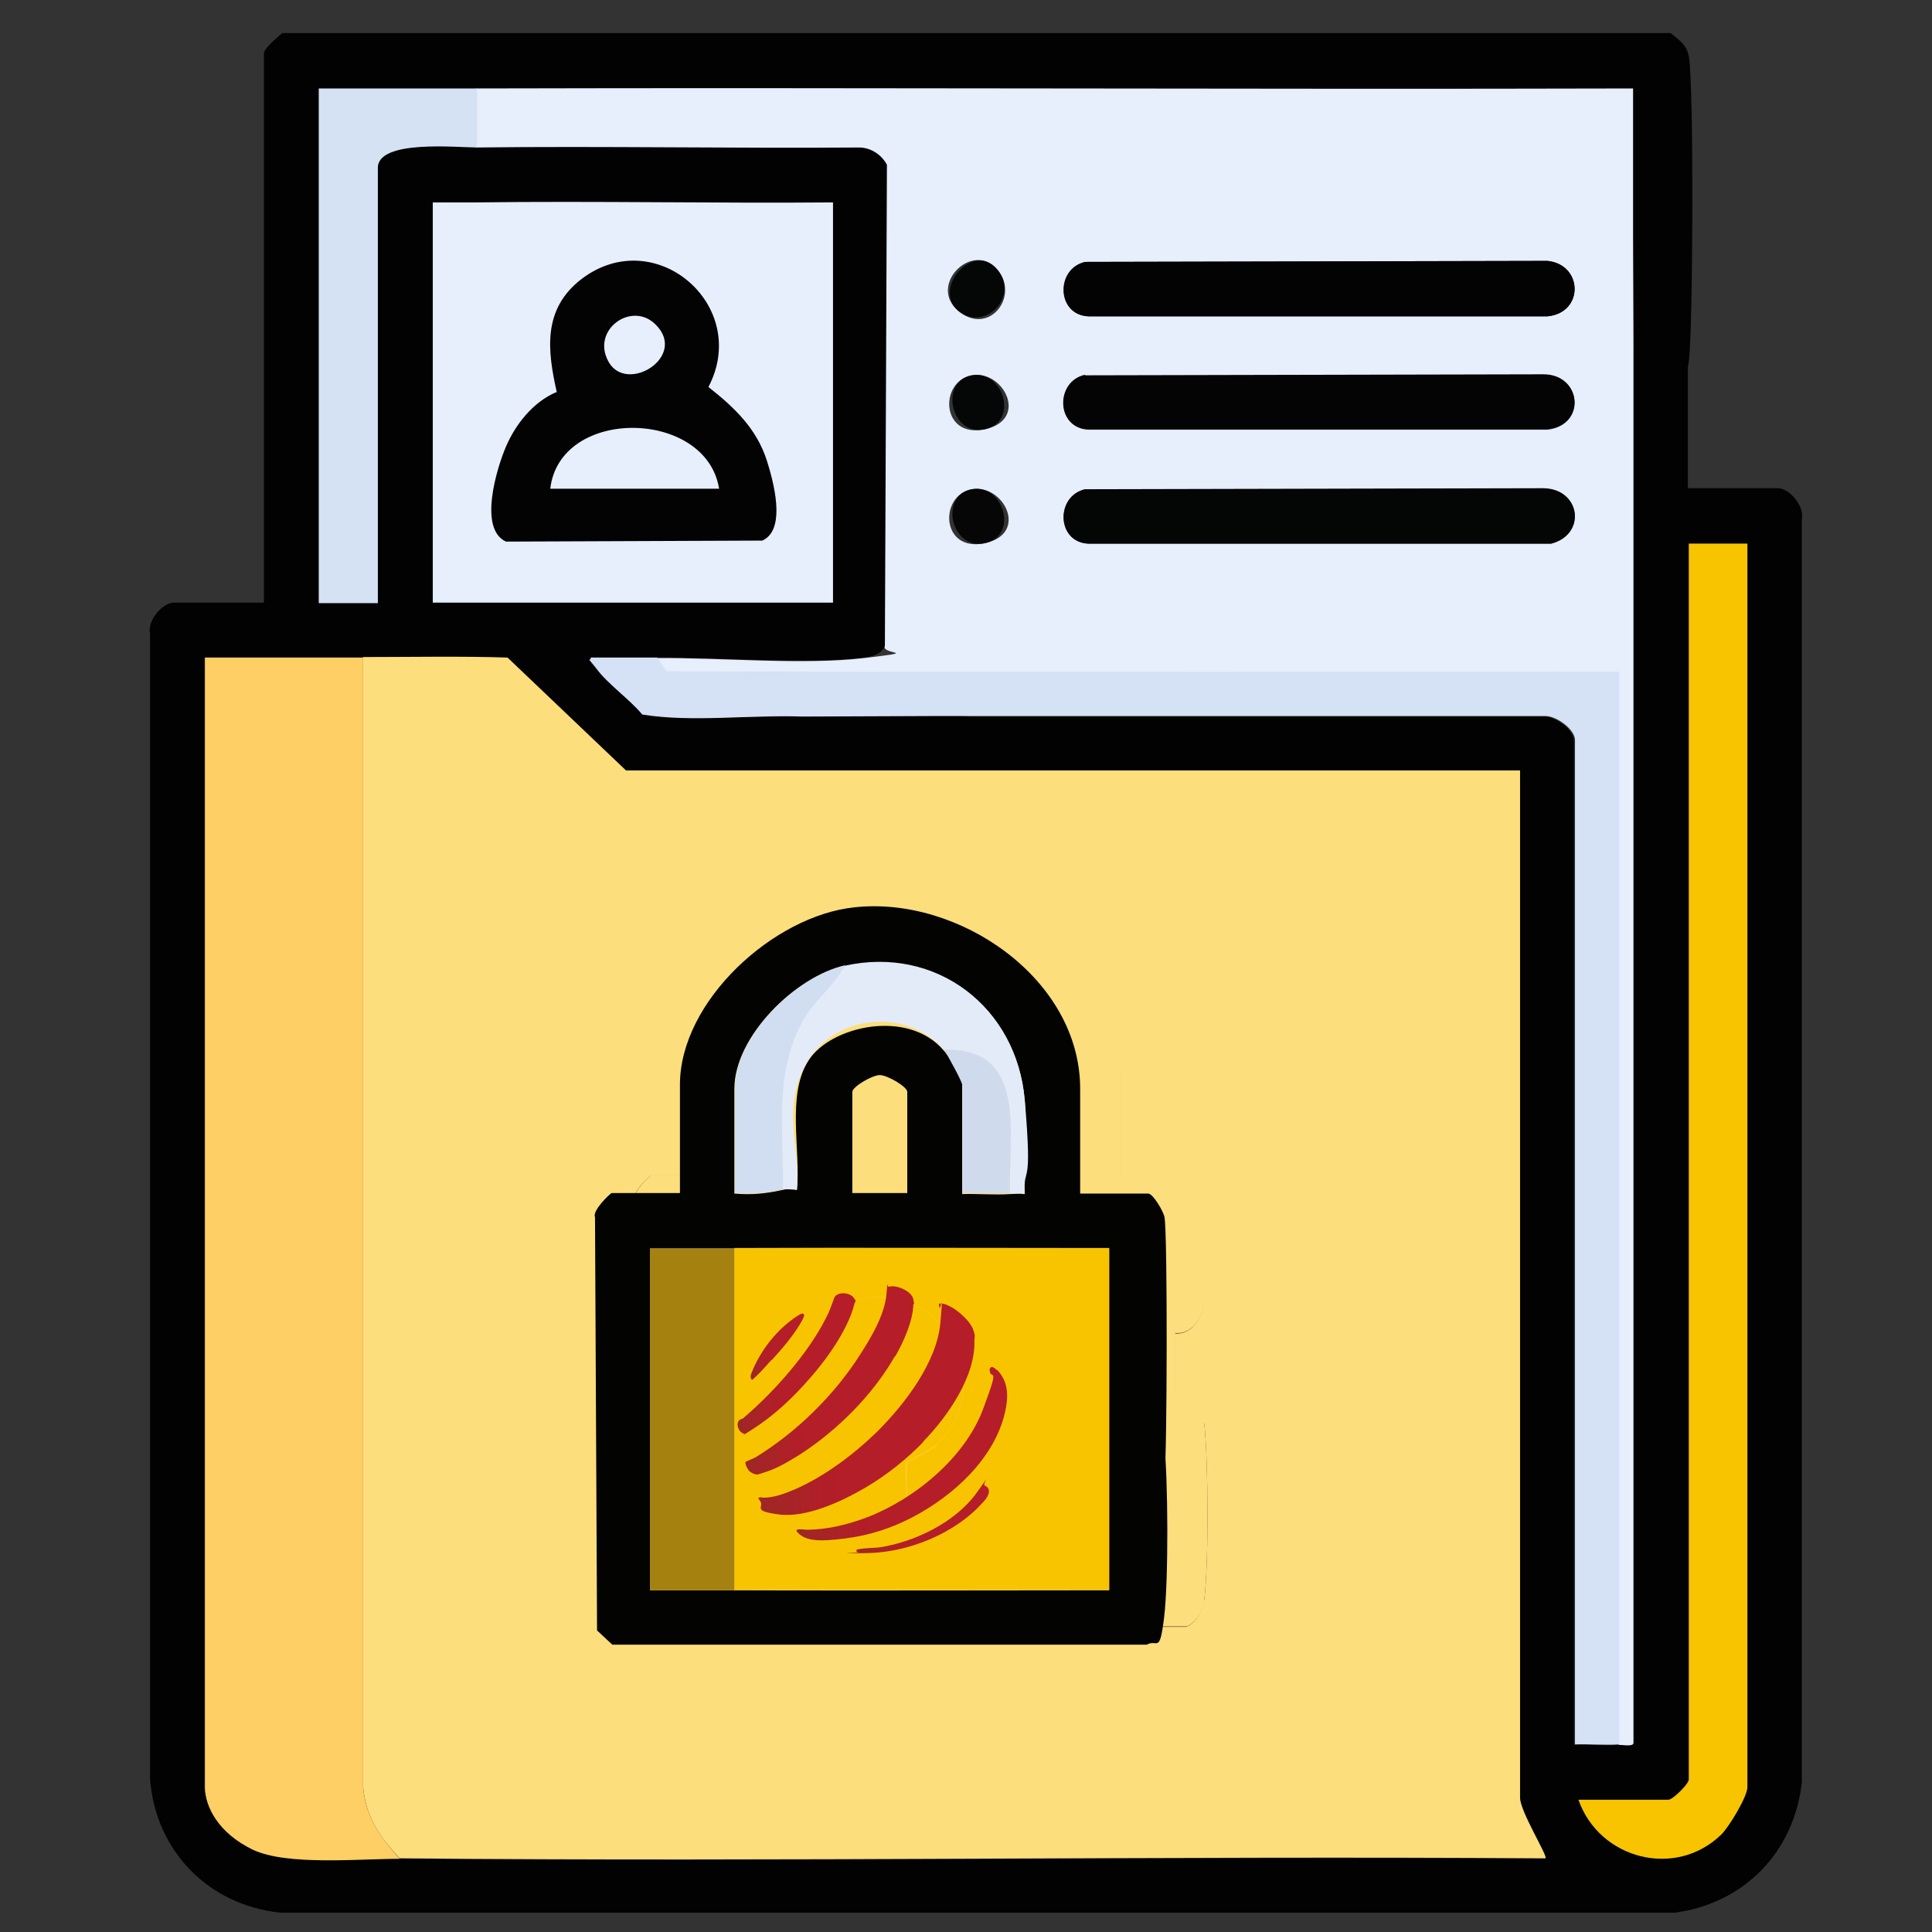 <svg xmlns="http://www.w3.org/2000/svg" xmlns:xlink="http://www.w3.org/1999/xlink" id="Camada_1" viewBox="0 0 379.9 379.9"><rect x="0" y="0" width="379.9" height="379.9" fill="#333333" stroke="none"/><defs><linearGradient id="Gradiente_sem_nome_7" data-name="Gradiente sem nome 7" x1="149.3" y1="277.2" x2="191.7" y2="277.2" gradientUnits="userSpaceOnUse"><stop offset="0" stop-color="#8e2f23"></stop><stop offset="0" stop-color="#9e2725"></stop><stop offset=".2" stop-color="#ab2227"></stop><stop offset=".3" stop-color="#b21e28"></stop><stop offset=".6" stop-color="#b51e29"></stop></linearGradient><linearGradient id="Gradiente_sem_nome_71" data-name="Gradiente sem nome 7" x1="146.4" y1="271.6" x2="179.4" y2="271.6" xlink:href="#Gradiente_sem_nome_7"></linearGradient><linearGradient id="Gradiente_sem_nome_72" data-name="Gradiente sem nome 7" x1="156.7" y1="285.7" x2="198" y2="285.7" xlink:href="#Gradiente_sem_nome_7"></linearGradient><linearGradient id="Gradiente_sem_nome_73" data-name="Gradiente sem nome 7" x1="145.1" y1="268.1" x2="168.1" y2="268.1" xlink:href="#Gradiente_sem_nome_7"></linearGradient><linearGradient id="Gradiente_sem_nome_74" data-name="Gradiente sem nome 7" x1="168.4" y1="298.7" x2="194.4" y2="298.7" xlink:href="#Gradiente_sem_nome_7"></linearGradient><linearGradient id="Gradiente_sem_nome_75" data-name="Gradiente sem nome 7" x1="147.5" y1="264.8" x2="158.1" y2="264.8" xlink:href="#Gradiente_sem_nome_7"></linearGradient></defs><rect x="84" y="39" width="80.7" height="80" fill="#e7eefc"></rect><path d="M328.5,6.5c1.7,1.4,3.2,2.3,3.6,4.7,1,6,.8,53.4,0,59.7s-2.4,5.6-5.8,5.4-5.1-2.4-5.1-4V17.4c-75.8.2-151.7-.2-227.5,0-10.3,0-20.7,0-31.1,0v101.1h11.6V32.9c0-5.6,15.6-3.9,19.5-4,25.1-.3,50.3.2,75.5,0,2.2,0,4.2,1.5,5.3,3.4l-.4,94.6c-.9,1.8-2.3,2.1-4.1,2.4-11.7,1.4-28.4-.1-40.8,0s-8.7,0-13,0c-.3,1.3.5,1.4,1.1,2.2,2.4,3.1,6.5,5.9,9,9,9.9,1.6,54.9-.9,64.5.4s5.5,2.1,5.5,5.7-1.7,4.2-4,5h-69.3s-23.3-22.2-23.3-22.2c-9.5-.3-18.9-.1-28.4-.1s-20.7,0-31.1,0v222.1c0,3.9,5.8,10.6,9.4,12.3,6.7,3.2,21,1.7,28.9,1.8,75.1.7,150.2-.5,225.3,0,.5-.4-5.1-9.2-5.1-11.9v-201.8h-119.5c-1.9,0-3.3-3.3-3.2-5.1,0-4.2,2.9-5.7,6.8-5.8h120.6c2.3-.2,6.1,2.6,6.1,4.7v197.5c2.9-.1,5.8.2,8.7,0s2.8.4,2.9-.4V69c0-3.6,1.5-5.2,5-5.4s5.8,1.2,5.8,3.2v29.2h17.7c2.3,0,5.3,3.6,4.7,6.1v248.4c-1.5,13.6-11.3,23.8-25,25.6H55.1c-14.1-1.5-24.5-12.1-25.6-26.3V124.6c-.6-2.5,2.4-6.1,4.7-6.1h17.7V10.5c0-1,2.7-3.2,3.6-4h273ZM93.8,39.8c-2.9,0-5.8,0-8.7,0v78.7c10.6,0,21.2,0,31.8,0,15.6,0,31.3,0,46.9,0V39.8c-23.3.2-46.7-.3-70,0ZM343.6,106.9h-11.6v243c0,.9-3.1,4-4,4h-17.7c4.1,11.6,19.1,15.5,28.1,6.8,1.6-1.5,5.1-7.4,5.1-9.3V106.9Z" fill="#020202"></path><g><path d="M236.8,279.9c.8,7.3.9,27.4,0,34.7-.3,2.3-1.3,4.1-3.4,5.2h-105.1l-3-2.8-.4-81.3c-.6-1.2,3-4.7,3.3-4.7h13.4v-21.3c0-16.5,18.5-33.3,34.4-34.9,20.4-2.2,44.3,14,44.3,35.7v20.6h13.4c.9,0,3,3.5,3.2,4.7.6,3.9.5,16.1,0,20.2-.3,2.9-2.5,6.5-5.8,6.1v12.3c3.4-.2,5.4,2.2,5.8,5.4Z" fill="#fdde7c"></path><path d="M298.9,353.5c0,2.7,5.5,11.5,5,11.9-75.1-.5-150.2.7-225.3,0-3.9-4.1-6.7-8.2-7.2-14.1v-222.1c9.5,0,19-.2,28.4.1l23.3,22.2h56.3s119.5,0,119.5,0v201.9ZM236.8,314.6c.9-7.3.8-27.4,0-34.7-.4-3.2-2.4-5.6-5.8-5.4v-12.3c3.3.4,5.5-3.2,5.8-6.1.5-4.1.5-16.3,0-20.2-.2-1.2-2.3-4.7-3.2-4.7h-13.4v-20.6c0-21.6-23.9-37.8-44.3-35.7-15.8,1.7-34.4,18.4-34.4,34.9v21.3h-13.4c-.3,0-3.9,3.5-3.3,4.7l.4,81.3,3,2.8h105.1c2.1-1.1,3.1-2.9,3.4-5.2Z" fill="#fdde7c"></path></g><path d="M321.2,69v273.7c0,.8-2,.4-2.9.4v-210.9c-62.4,0-124.9.2-187.3-.1l-1.9-2.7c12.4-.1,29.1,1.4,40.8,0s3.3-.6,4.1-2.4l.4-94.6c-1-1.9-3-3.3-5.3-3.4-25.2.2-50.3-.3-75.5,0v-11.6c75.8-.2,151.7.2,227.5,0v29.2M196.1,53c-4.8-5.7-13.7,3-7.7,8.1s12.2-2.8,7.7-8.1ZM213.4,51.5c-5.9,1.3-5.7,10.4.6,10.7h90.3c7.2-.7,7-10.1,0-10.9l-90.9.2ZM191.1,73.8c-6.5,1.2-6.1,12.5,2.6,10.6s3.6-11.7-2.6-10.6ZM213.4,73.8c-5.9,1.3-5.7,10.4.6,10.7h90.3c7.7-.9,6.7-10.8-.7-10.8l-90.1.2ZM191.1,96.2c-6.5,1.2-6.1,12.5,2.6,10.6s3.6-11.7-2.6-10.6ZM213.4,96.2c-5.9,1.3-5.7,10.4.6,10.7h91c7-1.8,5.9-10.7-1.5-10.8l-90.1.2Z" fill="#e7eefc"></path><path d="M71.4,129.3v222.1c.5,5.9,3.4,9.9,7.2,14.1-7.9,0-22.2,1.4-28.9-1.8s-9.4-8.4-9.4-12.3v-222.1c10.3,0,20.7,0,31.1,0Z" fill="#fdcf64"></path><path d="M157.6,140.9c-9.8-.4-21.5,1.2-31.3-.4-2.6-3.1-6.7-5.9-9-9s-1.4-.9-1.1-2.2c4.3,0,8.7,0,13,0l1.9,2.7c62.4.3,124.9,0,187.3.1v210.9c-2.9.2-5.8-.1-8.7,0v-197.5c0-2.1-3.8-4.9-6.1-4.7h-120.6" fill="#d5e1f4"></path><path d="M343.6,106.9v244.5c0,1.9-3.6,7.8-5.1,9.3-9,8.8-24,4.9-28.1-6.8h17.7c.8,0,4-3.1,4-4V106.9h11.6Z" fill="#f8c400"></path><path d="M93.8,17.4v11.6c-3.9,0-19.5-1.6-19.5,4v85.6h-11.6V17.4c10.3,0,20.7,0,31.1,0Z" fill="#d5e2f4"></path><path d="M213.4,96.2l90.1-.2c7.3.1,8.5,9.1,1.5,10.9h-91c-6.3-.3-6.4-9.4-.6-10.7Z" fill="#040505"></path><path d="M213.4,51.5l90.9-.2c7,.7,7.2,10.2,0,10.9h-90.3c-6.3-.3-6.4-9.4-.6-10.7Z" fill="#030303"></path><path d="M213.4,73.8l90.1-.2c7.5,0,8.5,10,.7,10.8h-90.3c-6.3-.3-6.4-9.4-.6-10.7Z" fill="#040404"></path><path d="M196.1,53c4.5,5.3-2.6,12.4-7.7,8.1s2.9-13.8,7.7-8.1Z" fill="#050606"></path><path d="M191.1,73.8c6.2-1.1,9.3,9.1,2.6,10.6s-9.1-9.4-2.6-10.6Z" fill="#050606"></path><path d="M191.1,96.2c6.2-1.1,9.3,9.1,2.6,10.6s-9.1-9.4-2.6-10.6Z" fill="#060606"></path><path d="M109.5,77.2c-1.9-8.4-2.8-16.4,4.8-22.3,14.5-11.1,33.4,5.2,25,21.2,5.1,4,9.5,8.2,11.5,14.5s3.3,13.8-.9,15.7l-50.4.2c-5.5-2.5-1.8-14.5,0-18.7s5.2-8.7,9.9-10.7ZM128.9,63.8c-4.7-4.7-12.8,1.1-9.2,7.4s15.6-1.1,9.2-7.4ZM141.4,96.1c-2.5-15.7-31.3-16.2-33.2,0h33.2Z" fill="#030303"></path><g><path d="M223.1,278c3.4-.2,5.4,2.2,5.8,5.4.8,7.3.9,27.4,0,34.7s-1.3,4.1-3.4,5.3h-105.1s-3-2.8-3-2.8l-.4-81.3c-.6-1.2,3-4.7,3.3-4.7h13.4v-21.3c0-16.5,18.5-33.3,34.4-34.9,20.4-2.2,44.3,14,44.3,35.7v20.6h13.4c.9,0,3,3.5,3.2,4.7.6,3.9.5,46.6,0,50.7s-2.5,6.5-5.8,6.1-5.1-2.7-5.1-4v-46.7c-24.5,0-49.1-.1-73.7,0-5.5,0-11.1,0-16.6,0v67.2c5.5,0,11.1,0,16.6,0,24.5.1,49.1,0,73.7,0v-31.4c0-.9,3.7-3.2,5.1-3.2ZM166.1,189.9c-9.7,2.2-21.7,13.9-21.7,24.2v20.6c3.4.3,6.2,0,9.4-.7s2,.1,2.9,0c.8-7.8-2.1-18.7,2.3-25.5s19.6-10.2,26.6-1.9,3.6,6.3,3.6,6.9v21.3c3.1-.1,6.3.2,9.4,0s1.9,0,2.9,0c-.4-6,.5-12.5,0-18.4-1.5-18.2-17.3-30.4-35.4-26.4ZM178.4,234.6v-19.9c0-1-3.9-3.3-5.4-3.3s-5.4,2.3-5.4,3.3v19.9h10.8Z" fill="#030402"></path><g><path d="M218.1,281.2v31.4c-24.5,0-49.1.1-73.7,0v-67.2c24.5-.1,49.1,0,73.7,0v35.8ZM184.1,284.1c9-8.2,6.4-23.1-4.8-27.7-17-7-31.2,14.6-18,27.4,1.5,1.4,5.9,3.4,6.1,3.7,1.2,2-2.4,13.9,6.8,12,6.5-1.3,3-9.9,4.3-12,.2-.3,4.3-2.1,5.7-3.4Z" fill="#f8c400"></path><path d="M179.3,256.4c11.2,4.6,13.8,19.5,4.8,27.7-1.3,1.2-5.5,3.1-5.7,3.4-1.3,2.1,2.3,10.7-4.3,12-9.2,1.9-5.6-10.1-6.8-12-.2-.3-4.6-2.3-6.1-3.7-13.2-12.8,1-34.4,18-27.4Z" fill="#f8c400"></path></g><path d="M144.4,245.5v67.2c-5.5,0-11.1,0-16.6,0v-67.2c5.5,0,11.1,0,16.6,0Z" fill="#a5810f"></path><path d="M166.1,189.9c18-4,33.8,8.1,35.4,26.4s-.3,12.4,0,18.4c-1,0-1.9,0-2.9,0-.4-11.3,3.7-28.7-13-28.2-7-8.3-20.9-7.1-26.6,1.9s-1.5,17.7-2.3,25.5c-.9.1-2.1-.2-2.9,0,.4-11.5-1.8-22.2,3.7-32.7,2.3-4.5,6.3-7.1,8.5-11.3Z" fill="#e3ebf9"></path><path d="M166.1,189.9c-2.3,4.3-6.2,6.9-8.5,11.3-5.5,10.6-3.4,21.3-3.7,32.7-3.2.7-6,1-9.4.7v-20.6c0-10.2,11.9-22,21.7-24.2Z" fill="#d1ddf0"></path><path d="M198.6,234.6c-3.1.2-6.3-.1-9.4,0v-21.3c0-.6-3-6.1-3.6-6.9,16.7-.5,12.6,16.9,13,28.2Z" fill="#cfdbed"></path><g><path d="M181.6,283.5c-3.3,3.4-7.3,6.6-11.4,9-4.6,2.7-11.6,6-17,5.3s-2.9-1.4-3.7-2.6-.3-.5-.2-.7c.2-.2.5,0,.8,0,2.1,0,4.2-.8,6.1-1.6,6-2.6,11.8-7,16.4-11.5,5.3-5.3,11.6-13.5,12.3-21.2s0-2-.2-3.2,0-.5.2-.6c.6-.3,1.9.5,2.5.8,1.4.9,3.3,2.6,3.9,4.1s.3,1.6.3,2.2c.3,7.1-5.3,15.1-10.1,20Z" fill="url(#Gradiente_sem_nome_7)"></path><path d="M175.9,266.8s0,0,0,0c-4.3,7.5-11.3,14.5-18.6,19.2-2.1,1.3-4.2,2.6-6.6,3.4s-1.7.5-2.1.5-1.2-.5-1.4-.8-.9-1.4-.5-1.7l1.8-.8c8.2-5,15.7-12.4,20.8-20.5,2.1-3.3,4.6-7.5,5-11.5s-.2-1.4.6-1.6c1.4-.4,4.4.9,4.7,2.5s0,.7,0,1c-.1,3.3-1.9,7.3-3.5,10.1Z" fill="url(#Gradiente_sem_nome_71)"></path><path d="M196.1,269.4c2.3,2.4,2.2,5.4,1.5,8.4-2.1,9-10.1,16.3-18.1,20.5-4.2,2.2-8.5,3.6-13.2,4.2s-7.8.7-9.5-1.2c-.8-.9,1.4-.5,1.7-.5,4.2,0,8.1-1,11.9-2.4,9.4-3.6,19.3-11.7,22.9-21.3s1.3-5.2,1.3-7.9c.3-.8,1-.2,1.4.2Z" fill="url(#Gradiente_sem_nome_72)"></path><path d="M158.1,272.3c-2.9,3.2-6.2,6.2-9.9,8.6s-1.2.7-1.8,1c-.9,0-1.6-1.4-1.3-2.2s.8-.6,1-.8c6-5.1,12.7-12.6,16.3-19.7.7-1.3,1.1-2.5,1.6-3.9s3-1.2,3.8-.2.3.7.2,1.3c-.6,2.6-2.3,5.8-3.8,8.1-1.8,2.8-3.9,5.4-6.1,7.8Z" fill="url(#Gradiente_sem_nome_73)"></path><path d="M193.7,292.1c.1.1.3.2.5.4.8,1-.4,2.4-1.1,3.1-5.4,6-14.6,9.7-22.7,9.8s-1.2,0-1.7-.2-.3-.1-.3-.3c0-.2.4-.3.6-.3,1.1-.2,2.5-.2,3.7-.3,7-1,15.1-4.9,19.3-10.7s.8-1.7,1.7-1.4Z" fill="url(#Gradiente_sem_nome_74)"></path><path d="M151.7,267.4c-1.1,1.2-2,2.3-3.2,3.4s-.5.5-.7.4-.2-.4-.2-.6c0-.3.4-1.1.5-1.4,1.6-3.7,4.3-7.2,7.5-9.6.4-.3,1.6-1.2,2.1-1.3.9,0,.1,1.1,0,1.4-1.5,2.7-3.8,5.4-5.9,7.7Z" fill="url(#Gradiente_sem_nome_75)"></path></g></g></svg>